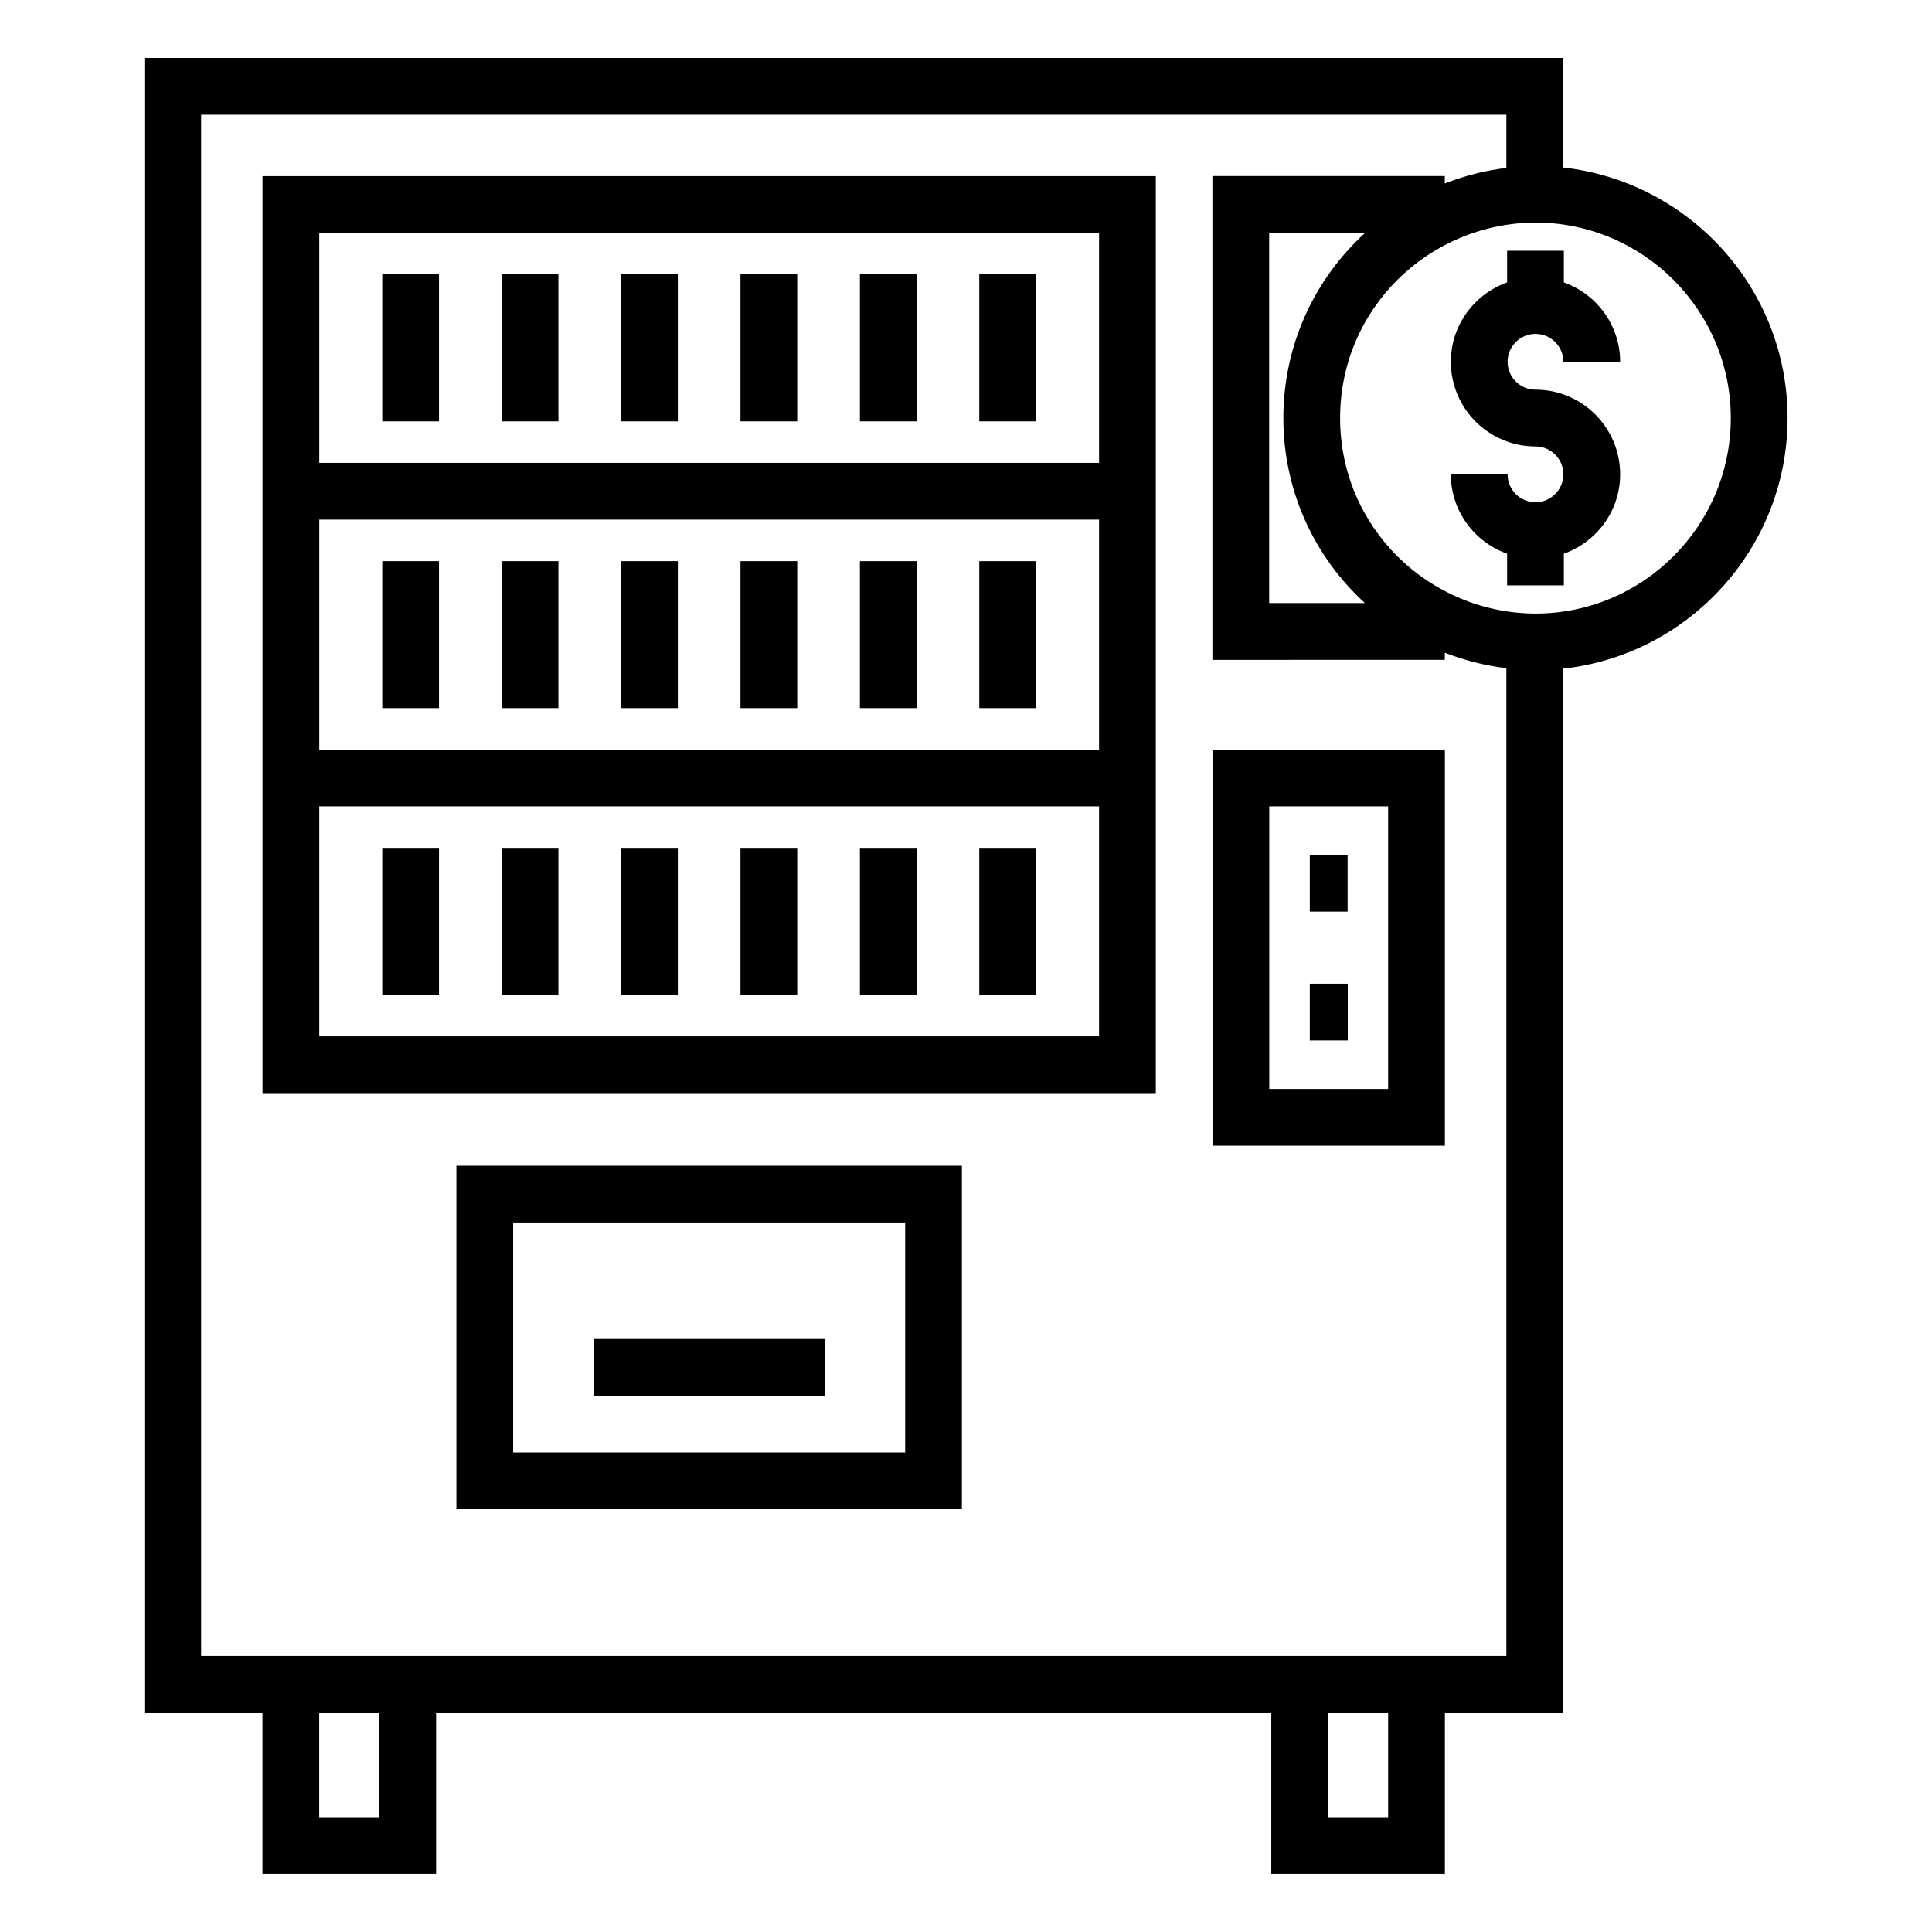 <?xml version="1.0" encoding="UTF-8"?>
<!-- Uploaded to: ICON Repo, www.iconrepo.com, Generator: ICON Repo Mixer Tools -->
<svg fill="#000000" width="800px" height="800px" version="1.1" viewBox="144 144 512 512" xmlns="http://www.w3.org/2000/svg">
 <g>
  <path d="m213.57 433.69h236.73v-243.01h-236.73v243.01zm221.69-15.039h-206.65v-60.953h206.65zm0-75.992h-206.65v-60.953h206.65zm-206.65-136.94h206.65v60.949h-206.65z"/>
  <path d="m403.52 216.71h15.039v38.957h-15.039z"/>
  <path d="m371.88 216.71h15.039v38.957h-15.039z"/>
  <path d="m340.23 216.71h15.039v38.957h-15.039z"/>
  <path d="m308.59 216.71h15.039v38.957h-15.039z"/>
  <path d="m276.94 216.71h15.039v38.957h-15.039z"/>
  <path d="m245.3 216.71h15.039v38.957h-15.039z"/>
  <path d="m403.52 292.71h15.039v38.953h-15.039z"/>
  <path d="m371.88 292.71h15.039v38.953h-15.039z"/>
  <path d="m340.23 292.71h15.039v38.953h-15.039z"/>
  <path d="m308.59 292.71h15.039v38.953h-15.039z"/>
  <path d="m276.94 292.71h15.039v38.953h-15.039z"/>
  <path d="m245.3 292.71h15.039v38.953h-15.039z"/>
  <path d="m264.95 543.97h133.96v-91.031h-133.96zm15.039-75.992h103.89v60.953h-103.89z"/>
  <path d="m301.3 498.86h61.266v15.039h-61.266z"/>
  <path d="m403.52 368.7h15.039v38.953h-15.039z"/>
  <path d="m371.88 368.7h15.039v38.953h-15.039z"/>
  <path d="m340.23 368.7h15.039v38.953h-15.039z"/>
  <path d="m308.59 368.7h15.039v38.953h-15.039z"/>
  <path d="m276.94 368.7h15.039v38.953h-15.039z"/>
  <path d="m245.3 368.7h15.039v38.953h-15.039z"/>
  <path d="m526.91 640.63v-42.723h31.332v-276.7c33.402-3.684 59.48-32.055 59.48-66.422 0-34.309-25.996-62.637-59.48-66.395v-29.027h-375.98v438.54h31.297v42.723h46.012v-42.723h221.33v42.723zm-15.039-15.039h-15.926v-27.668h15.926zm-267.34 0h-15.934v-27.668h15.934zm358.15-370.8c0 28.57-23.242 51.812-51.809 51.812h-0.102c-28.051-0.188-51.629-22.73-51.629-51.812 0-28.91 23.383-51.621 51.734-51.812 28.562 0.004 51.805 23.246 51.805 51.812zm-96.969 49.027h-25.371v-98.129h25.457c-13.695 12.5-21.695 30.082-21.695 49.102 0 18.992 7.977 36.551 21.609 49.027zm-308.41-129.41h345.9v14.102c-5.633 0.664-11.086 2.07-16.316 4.102v-1.957h-61.582v128.21l61.582-0.004v-1.891c5.227 2.031 10.684 3.438 16.316 4.102v261.8h-345.9z"/>
  <path d="m465.33 447.63h61.582v-104.97h-61.582zm15.039-89.93h31.504v74.891h-31.504z"/>
  <path d="m491.11 370.55h10.023v15.039h-10.023z"/>
  <path d="m491.11 404.7h10.066v15.039h-10.066z"/>
  <path d="m543.4 210.45v8.387c-8.664 3.109-14.914 11.324-14.914 21.043 0 12.371 10.059 22.43 22.434 22.43 4.074 0 7.394 3.316 7.394 7.391 0 4.078-3.32 7.394-7.394 7.394s-7.394-3.316-7.394-7.394h-15.039c0 9.719 6.25 17.934 14.914 21.043v8.387h15.039v-8.387c8.664-3.109 14.914-11.324 14.914-21.043 0-12.371-10.059-22.43-22.434-22.43-4.074 0-7.394-3.316-7.394-7.391 0-4.078 3.32-7.394 7.394-7.394s7.394 3.316 7.394 7.394h15.039c0-9.719-6.25-17.934-14.914-21.043v-8.387z"/>
 </g>
</svg>